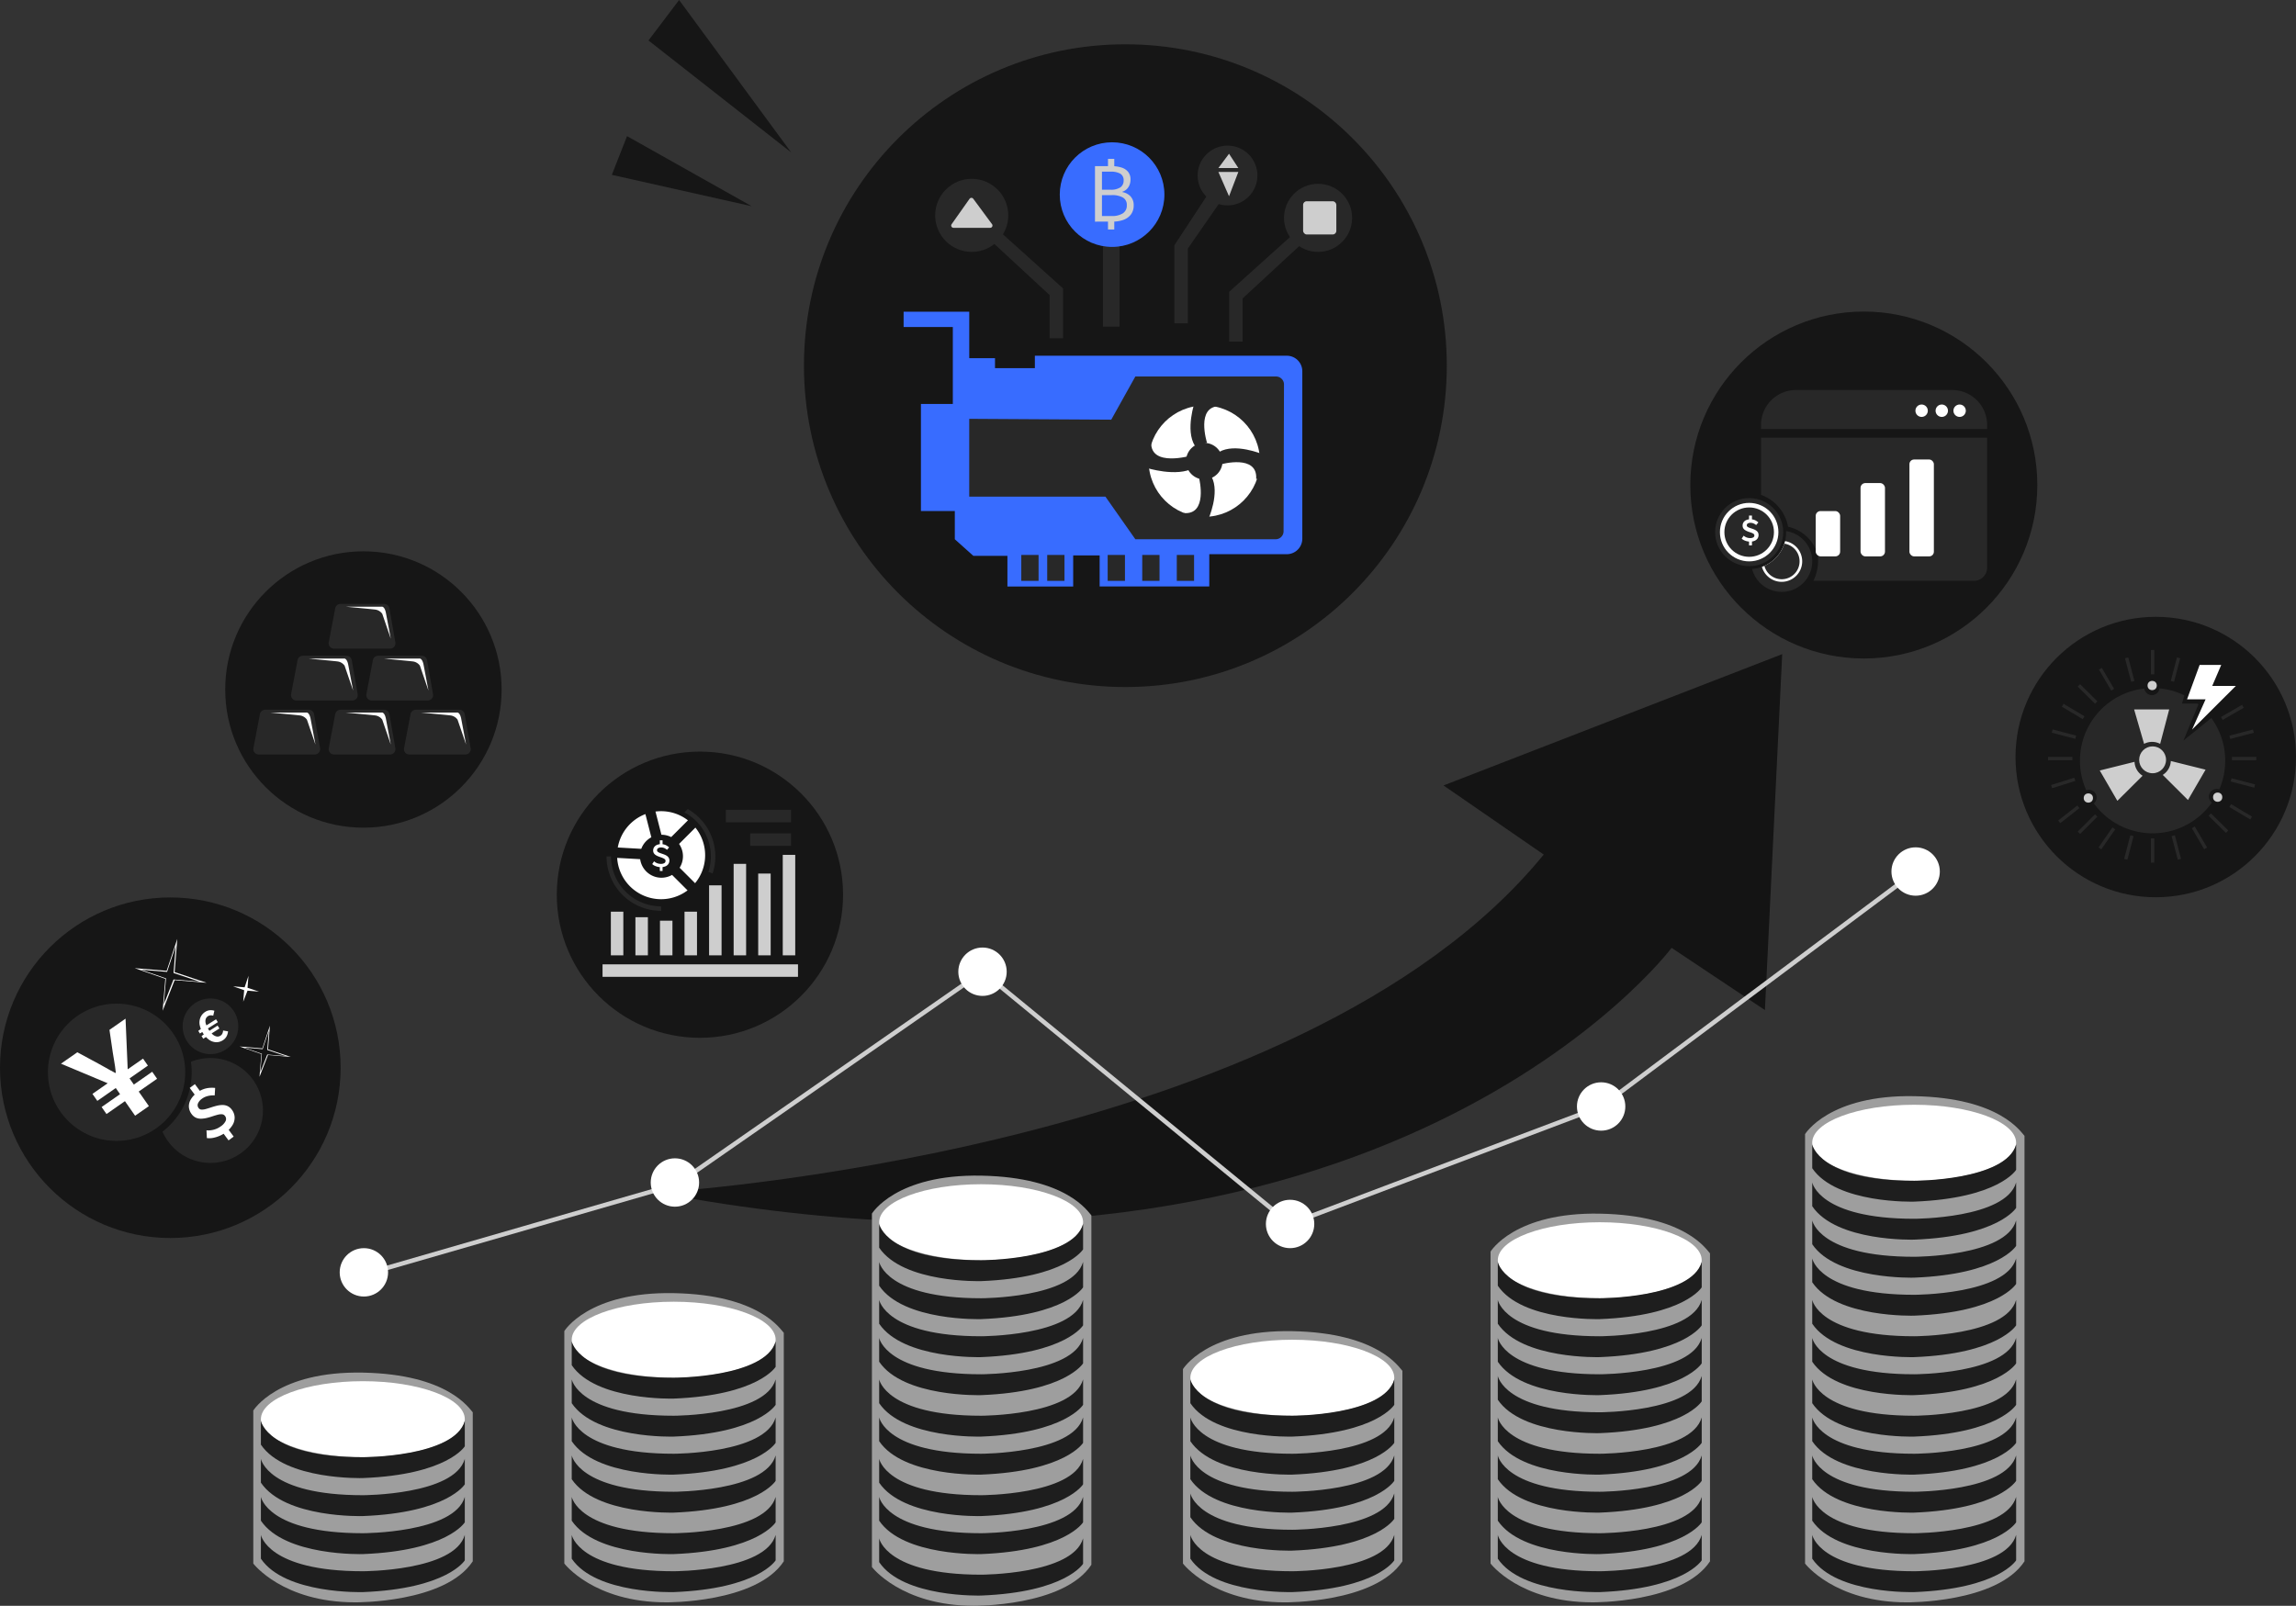 <svg xmlns="http://www.w3.org/2000/svg" width="512.066" height="358.195" viewBox="0 0 512.066 358.195">
  <rect x="0" y="0" width="512.066" height="358.195" fill="#333333" stroke="none"/>
  <g id="图层_9" data-name="图层 9" transform="translate(-1544.327 -159.813)">
    <path id="路径_83" data-name="路径 83" d="M1888.62,350.434l-22.353-15.416,75.536-29.289-3.854,79.39-20.811-13.874s-63.974,85.269-226.223,54.581C1690.915,425.826,1833.894,417.491,1888.62,350.434Z" fill="#141414"/>
    <circle id="椭圆_33" data-name="椭圆 33" cx="37.985" cy="37.985" r="37.985" transform="translate(1544.327 360)" fill="#161616"/>
    <circle id="椭圆_34" data-name="椭圆 34" cx="31.277" cy="31.277" r="31.277" transform="translate(1993.838 297.404)" fill="#161616"/>
    <circle id="椭圆_35" data-name="椭圆 35" cx="30.822" cy="30.822" r="30.822" transform="translate(1594.557 282.793)" fill="#161616"/>
    <circle id="椭圆_36" data-name="椭圆 36" cx="38.695" cy="38.695" r="38.695" transform="translate(1921.31 229.311)" fill="#161616"/>
    <circle id="椭圆_37" data-name="椭圆 37" cx="71.686" cy="71.686" r="71.686" transform="translate(1723.627 169.694)" fill="#161616"/>
    <circle id="椭圆_38" data-name="椭圆 38" cx="31.923" cy="31.923" r="31.923" transform="translate(1668.505 327.466)" fill="#161616"/>
    <g id="组_42" data-name="组 42">
      <path id="路径_84" data-name="路径 84" d="M1649.762,508.088V474.844c-.771-.771-5.4-8.479-24.511-8.85s-24.434,8.465-24.434,8.465v34.123s6.552,8.655,22.738,8.655C1623.555,517.237,1643.6,517.437,1649.762,508.088Z" fill="#9e9e9e"/>
      <path id="路径_85" data-name="路径 85" d="M1719.132,508.088V457.116c-.771-.771-5.4-8.479-24.511-8.85s-24.434,8.465-24.434,8.465v51.851s6.552,8.655,22.738,8.655C1692.925,517.237,1712.966,517.437,1719.132,508.088Z" fill="#9e9e9e"/>
      <path id="路径_86" data-name="路径 86" d="M1787.731,508.858V430.91c-.771-.771-5.4-8.479-24.511-8.851s-24.433,8.465-24.433,8.465v78.829s6.551,8.654,22.737,8.654C1761.524,518.007,1781.565,518.208,1787.731,508.858Z" fill="#9e9e9e"/>
      <path id="路径_87" data-name="路径 87" d="M1857.1,508.088V465.6c-.771-.771-5.4-8.479-24.511-8.851s-24.433,8.465-24.433,8.465v43.373s6.551,8.655,22.737,8.655C1830.894,517.237,1850.935,517.437,1857.1,508.088Z" fill="#9e9e9e"/>
      <path id="路径_88" data-name="路径 88" d="M1925.7,508.088v-68.7c-.771-.771-5.395-8.478-24.511-8.85S1876.756,439,1876.756,439v69.579s6.551,8.655,22.738,8.655C1899.494,517.237,1919.534,517.437,1925.7,508.088Z" fill="#9e9e9e"/>
      <path id="路径_89" data-name="路径 89" d="M1995.841,508.088V413.182c-.771-.771-5.4-8.479-24.511-8.851S1946.9,412.8,1946.9,412.8v95.786s6.552,8.655,22.738,8.655C1969.634,517.237,1989.675,517.437,1995.841,508.088Z" fill="#9e9e9e"/>
    </g>
    <ellipse id="椭圆_39" data-name="椭圆 39" cx="22.738" cy="8.479" rx="22.738" ry="8.479" transform="translate(1602.513 467.907)" fill="#fff"/>
    <g id="组_43" data-name="组 43">
      <path id="路径_90" data-name="路径 90" d="M1602.513,482.061v-5.3s1.542,8.1,22.738,8.1c0,0,20.426-.011,22.738-8.1v5.669s-3.854,6.347-22.738,7.086C1625.251,489.52,1607.909,490.049,1602.513,482.061Z" fill="#1e1e1e"/>
      <path id="路径_91" data-name="路径 91" d="M1602.513,490.54v-5.3s1.542,8.1,22.738,8.1c0,0,20.426-.012,22.738-8.1v5.669s-3.854,6.347-22.738,7.086C1625.251,498,1607.909,498.528,1602.513,490.54Z" fill="#1e1e1e"/>
      <path id="路径_92" data-name="路径 92" d="M1602.513,499.018v-5.3s1.542,8.1,22.738,8.1c0,0,20.426-.011,22.738-8.1v5.669s-3.854,6.347-22.738,7.087C1625.251,506.478,1607.909,507.007,1602.513,499.018Z" fill="#1e1e1e"/>
      <path id="路径_93" data-name="路径 93" d="M1602.513,507.5v-5.3s1.542,8.1,22.738,8.1c0,0,20.426-.011,22.738-8.1v5.669s-3.854,6.347-22.738,7.086C1625.251,514.956,1607.909,515.485,1602.513,507.5Z" fill="#1e1e1e"/>
    </g>
    <ellipse id="椭圆_40" data-name="椭圆 40" cx="22.738" cy="8.479" rx="22.738" ry="8.479" transform="translate(1671.839 450.179)" fill="#fff"/>
    <g id="组_44" data-name="组 44">
      <path id="路径_94" data-name="路径 94" d="M1671.839,464.333v-5.3s1.542,8.1,22.738,8.1c0,0,20.426-.011,22.738-8.1v5.669s-3.854,6.347-22.738,7.087C1694.577,471.793,1677.234,472.322,1671.839,464.333Z" fill="#1e1e1e"/>
      <path id="路径_95" data-name="路径 95" d="M1671.839,472.812v-5.3s1.542,8.1,22.738,8.1c0,0,20.426-.011,22.738-8.1v5.669s-3.854,6.347-22.738,7.086C1694.577,480.271,1677.234,480.8,1671.839,472.812Z" fill="#1e1e1e"/>
      <path id="路径_96" data-name="路径 96" d="M1671.839,481.291v-5.3s1.542,8.1,22.738,8.1c0,0,20.426-.011,22.738-8.1v5.668s-3.854,6.348-22.738,7.087C1694.577,488.75,1677.234,489.279,1671.839,481.291Z" fill="#1e1e1e"/>
      <path id="路径_97" data-name="路径 97" d="M1671.839,489.769v-5.3s1.542,8.1,22.738,8.1c0,0,20.426-.011,22.738-8.1v5.669s-3.854,6.347-22.738,7.086C1694.577,497.228,1677.234,497.757,1671.839,489.769Z" fill="#1e1e1e"/>
      <path id="路径_98" data-name="路径 98" d="M1671.839,499.018v-5.3s1.542,8.1,22.738,8.1c0,0,20.426-.011,22.738-8.1v5.669s-3.854,6.347-22.738,7.087C1694.577,506.478,1677.234,507.007,1671.839,499.018Z" fill="#1e1e1e"/>
      <path id="路径_99" data-name="路径 99" d="M1671.839,507.5v-5.3s1.542,8.1,22.738,8.1c0,0,20.426-.011,22.738-8.1v5.669s-3.854,6.347-22.738,7.086C1694.577,514.956,1677.234,515.485,1671.839,507.5Z" fill="#1e1e1e"/>
    </g>
    <ellipse id="椭圆_41" data-name="椭圆 41" cx="22.738" cy="8.479" rx="22.738" ry="8.479" transform="translate(1809.808 458.658)" fill="#fff"/>
    <g id="组_45" data-name="组 45">
      <path id="路径_100" data-name="路径 100" d="M1809.808,472.812v-5.3s1.542,8.1,22.738,8.1c0,0,20.426-.011,22.738-8.1v5.669s-3.854,6.347-22.738,7.086C1832.546,480.271,1815.2,480.8,1809.808,472.812Z" fill="#1e1e1e"/>
      <path id="路径_101" data-name="路径 101" d="M1809.808,481.291v-5.3s1.542,8.1,22.738,8.1c0,0,20.426-.011,22.738-8.1v5.668s-3.854,6.348-22.738,7.087C1832.546,488.75,1815.2,489.279,1809.808,481.291Z" fill="#1e1e1e"/>
      <path id="路径_102" data-name="路径 102" d="M1809.808,489.769v-5.3s1.542,8.1,22.738,8.1c0,0,20.426-.011,22.738-8.1v5.669s-3.854,6.347-22.738,7.086C1832.546,497.228,1815.2,497.757,1809.808,489.769Z" fill="#1e1e1e"/>
      <path id="路径_103" data-name="路径 103" d="M1809.808,498.248v-5.3s1.542,8.1,22.738,8.1c0,0,20.426-.011,22.738-8.1v5.669s-3.854,6.347-22.738,7.086C1832.546,505.707,1815.2,506.236,1809.808,498.248Z" fill="#1e1e1e"/>
      <path id="路径_104" data-name="路径 104" d="M1809.808,507.5v-5.3s1.542,8.1,22.738,8.1c0,0,20.426-.011,22.738-8.1v5.669s-3.854,6.347-22.738,7.086C1832.546,514.956,1815.2,515.485,1809.808,507.5Z" fill="#1e1e1e"/>
    </g>
    <ellipse id="椭圆_42" data-name="椭圆 42" cx="22.738" cy="8.479" rx="22.738" ry="8.479" transform="translate(1740.405 423.973)" fill="#fff"/>
    <g id="组_46" data-name="组 46">
      <path id="路径_105" data-name="路径 105" d="M1740.405,438.127v-5.3s1.542,8.1,22.738,8.1c0,0,20.426-.011,22.738-8.1V438.5s-3.854,6.347-22.738,7.086C1763.143,445.586,1745.8,446.115,1740.405,438.127Z" fill="#1e1e1e"/>
      <path id="路径_106" data-name="路径 106" d="M1740.405,446.606v-5.3s1.542,8.1,22.738,8.1c0,0,20.426-.011,22.738-8.1v5.668s-3.854,6.348-22.738,7.087C1763.143,454.065,1745.8,454.594,1740.405,446.606Z" fill="#1e1e1e"/>
      <path id="路径_107" data-name="路径 107" d="M1740.405,455.084v-5.3s1.542,8.1,22.738,8.1c0,0,20.426-.011,22.738-8.1v5.669s-3.854,6.347-22.738,7.086C1763.143,462.543,1745.8,463.072,1740.405,455.084Z" fill="#1e1e1e"/>
      <path id="路径_108" data-name="路径 108" d="M1740.405,463.563v-5.3s1.542,8.1,22.738,8.1c0,0,20.426-.011,22.738-8.1v5.669s-3.854,6.347-22.738,7.086C1763.143,471.022,1745.8,471.551,1740.405,463.563Z" fill="#1e1e1e"/>
      <path id="路径_109" data-name="路径 109" d="M1740.405,472.812v-5.3s1.542,8.1,22.738,8.1c0,0,20.426-.011,22.738-8.1v5.669s-3.854,6.347-22.738,7.086C1763.143,480.271,1745.8,480.8,1740.405,472.812Z" fill="#1e1e1e"/>
      <path id="路径_110" data-name="路径 110" d="M1740.405,481.291v-5.3s1.542,8.1,22.738,8.1c0,0,20.426-.011,22.738-8.1v5.668s-3.854,6.348-22.738,7.087C1763.143,488.75,1745.8,489.279,1740.405,481.291Z" fill="#1e1e1e"/>
      <path id="路径_111" data-name="路径 111" d="M1740.405,490.54v-5.3s1.542,8.1,22.738,8.1c0,0,20.426-.012,22.738-8.1v5.669s-3.854,6.347-22.738,7.086C1763.143,498,1745.8,498.528,1740.405,490.54Z" fill="#1e1e1e"/>
      <path id="路径_112" data-name="路径 112" d="M1740.405,499.018v-5.3s1.542,8.1,22.738,8.1c0,0,20.426-.011,22.738-8.1v5.669s-3.854,6.347-22.738,7.087C1763.143,506.478,1745.8,507.007,1740.405,499.018Z" fill="#1e1e1e"/>
      <path id="路径_113" data-name="路径 113" d="M1740.405,508.268v-5.3s1.542,8.1,22.738,8.1c0,0,20.426-.011,22.738-8.1v5.669s-3.854,6.347-22.738,7.086C1763.143,515.727,1745.8,516.256,1740.405,508.268Z" fill="#1e1e1e"/>
    </g>
    <ellipse id="椭圆_43" data-name="椭圆 43" cx="22.738" cy="8.479" rx="22.738" ry="8.479" transform="translate(1878.374 432.451)" fill="#fff"/>
    <g id="组_47" data-name="组 47">
      <path id="路径_114" data-name="路径 114" d="M1878.374,446.606v-5.3s1.542,8.1,22.738,8.1c0,0,20.426-.011,22.738-8.1v5.668s-3.854,6.348-22.738,7.087C1901.112,454.065,1883.77,454.594,1878.374,446.606Z" fill="#1e1e1e"/>
      <path id="路径_115" data-name="路径 115" d="M1878.374,455.084v-5.3s1.542,8.1,22.738,8.1c0,0,20.426-.011,22.738-8.1v5.669s-3.854,6.347-22.738,7.086C1901.112,462.543,1883.77,463.072,1878.374,455.084Z" fill="#1e1e1e"/>
      <path id="路径_116" data-name="路径 116" d="M1878.374,463.563v-5.3s1.542,8.1,22.738,8.1c0,0,20.426-.011,22.738-8.1v5.669s-3.854,6.347-22.738,7.086C1901.112,471.022,1883.77,471.551,1878.374,463.563Z" fill="#1e1e1e"/>
      <path id="路径_117" data-name="路径 117" d="M1878.374,472.041v-5.3s1.542,8.1,22.738,8.1c0,0,20.426-.011,22.738-8.1v5.669s-3.854,6.347-22.738,7.086C1901.112,479.5,1883.77,480.029,1878.374,472.041Z" fill="#1e1e1e"/>
      <path id="路径_118" data-name="路径 118" d="M1878.374,481.291v-5.3s1.542,8.1,22.738,8.1c0,0,20.426-.011,22.738-8.1v5.668s-3.854,6.348-22.738,7.087C1901.112,488.75,1883.77,489.279,1878.374,481.291Z" fill="#1e1e1e"/>
      <path id="路径_119" data-name="路径 119" d="M1878.374,489.769v-5.3s1.542,8.1,22.738,8.1c0,0,20.426-.011,22.738-8.1v5.669s-3.854,6.347-22.738,7.086C1901.112,497.228,1883.77,497.757,1878.374,489.769Z" fill="#1e1e1e"/>
      <path id="路径_120" data-name="路径 120" d="M1878.374,499.018v-5.3s1.542,8.1,22.738,8.1c0,0,20.426-.011,22.738-8.1v5.669s-3.854,6.347-22.738,7.087C1901.112,506.478,1883.77,507.007,1878.374,499.018Z" fill="#1e1e1e"/>
      <path id="路径_121" data-name="路径 121" d="M1878.374,507.5v-5.3s1.542,8.1,22.738,8.1c0,0,20.426-.011,22.738-8.1v5.669s-3.854,6.347-22.738,7.086C1901.112,514.956,1883.77,515.485,1878.374,507.5Z" fill="#1e1e1e"/>
    </g>
    <ellipse id="椭圆_44" data-name="椭圆 44" cx="22.738" cy="8.479" rx="22.738" ry="8.479" transform="translate(1948.496 406.245)" fill="#fff"/>
    <g id="组_48" data-name="组 48">
      <path id="路径_122" data-name="路径 122" d="M1948.5,420.4v-5.3s1.541,8.1,22.738,8.1c0,0,20.425-.011,22.738-8.1v5.669s-3.854,6.347-22.738,7.086C1971.234,427.858,1953.891,428.387,1948.5,420.4Z" fill="#1e1e1e"/>
      <path id="路径_123" data-name="路径 123" d="M1948.5,428.878v-5.3s1.541,8.1,22.738,8.1c0,0,20.425-.011,22.738-8.1v5.669s-3.854,6.347-22.738,7.086C1971.234,436.337,1953.891,436.866,1948.5,428.878Z" fill="#1e1e1e"/>
      <path id="路径_124" data-name="路径 124" d="M1948.5,437.356v-5.3s1.541,8.1,22.738,8.1c0,0,20.425-.011,22.738-8.1v5.669s-3.854,6.347-22.738,7.086C1971.234,444.815,1953.891,445.344,1948.5,437.356Z" fill="#1e1e1e"/>
      <path id="路径_125" data-name="路径 125" d="M1948.5,445.835v-5.3s1.541,8.1,22.738,8.1c0,0,20.425-.011,22.738-8.1v5.669s-3.854,6.347-22.738,7.086C1971.234,453.294,1953.891,453.823,1948.5,445.835Z" fill="#1e1e1e"/>
      <path id="路径_126" data-name="路径 126" d="M1948.5,455.084v-5.3s1.541,8.1,22.738,8.1c0,0,20.425-.011,22.738-8.1v5.669s-3.854,6.347-22.738,7.086C1971.234,462.543,1953.891,463.072,1948.5,455.084Z" fill="#1e1e1e"/>
      <path id="路径_127" data-name="路径 127" d="M1948.5,463.563v-5.3s1.541,8.1,22.738,8.1c0,0,20.425-.011,22.738-8.1v5.669s-3.854,6.347-22.738,7.086C1971.234,471.022,1953.891,471.551,1948.5,463.563Z" fill="#1e1e1e"/>
      <path id="路径_128" data-name="路径 128" d="M1948.5,472.812v-5.3s1.541,8.1,22.738,8.1c0,0,20.425-.011,22.738-8.1v5.669s-3.854,6.347-22.738,7.086C1971.234,480.271,1953.891,480.8,1948.5,472.812Z" fill="#1e1e1e"/>
      <path id="路径_129" data-name="路径 129" d="M1948.5,481.291v-5.3s1.541,8.1,22.738,8.1c0,0,20.425-.011,22.738-8.1v5.668s-3.854,6.348-22.738,7.087C1971.234,488.75,1953.891,489.279,1948.5,481.291Z" fill="#1e1e1e"/>
      <path id="路径_130" data-name="路径 130" d="M1948.5,489.769v-5.3s1.541,8.1,22.738,8.1c0,0,20.425-.011,22.738-8.1v5.669s-3.854,6.347-22.738,7.086C1971.234,497.228,1953.891,497.757,1948.5,489.769Z" fill="#1e1e1e"/>
      <path id="路径_131" data-name="路径 131" d="M1948.5,499.018v-5.3s1.541,8.1,22.738,8.1c0,0,20.425-.011,22.738-8.1v5.669s-3.854,6.347-22.738,7.087C1971.234,506.478,1953.891,507.007,1948.5,499.018Z" fill="#1e1e1e"/>
      <path id="路径_132" data-name="路径 132" d="M1948.5,507.5v-5.3s1.541,8.1,22.738,8.1c0,0,20.425-.011,22.738-8.1v5.669s-3.854,6.347-22.738,7.086C1971.234,514.956,1953.891,515.485,1948.5,507.5Z" fill="#1e1e1e"/>
    </g>
    <path id="路径_133" data-name="路径 133" d="M1625.868,444.013l69.37-20.04,68.214-47.4,68.6,56.267,69.37-26.206,70.141-52.413" fill="none" stroke="#cecece" strokeMiterlimit="10" strokeWidth="0.5"/>
    <g id="组_49" data-name="组 49">
      <circle id="椭圆_45" data-name="椭圆 45" cx="5.395" cy="5.395" r="5.395" transform="translate(1620.087 438.232)" fill="#fff"/>
      <circle id="椭圆_46" data-name="椭圆 46" cx="5.395" cy="5.395" r="5.395" transform="translate(1689.457 418.192)" fill="#fff"/>
      <circle id="椭圆_47" data-name="椭圆 47" cx="5.395" cy="5.395" r="5.395" transform="translate(1758.056 371.174)" fill="#fff"/>
      <circle id="椭圆_48" data-name="椭圆 48" cx="5.395" cy="5.395" r="5.395" transform="translate(1826.655 427.441)" fill="#fff"/>
      <circle id="椭圆_49" data-name="椭圆 49" cx="5.395" cy="5.395" r="5.395" transform="translate(1896.025 401.235)" fill="#fff"/>
      <circle id="椭圆_50" data-name="椭圆 50" cx="5.395" cy="5.395" r="5.395" transform="translate(1966.166 348.822)" fill="#fff"/>
    </g>
    <path id="路径_134" data-name="路径 134" d="M1583.869,369.244l-2.375,7.125-7.125-.594,6.828,2.375-.594,7.125,2.672-6.828,7.125.594-7.125-2.375Z" fill="#fff"/>
    <path id="路径_135" data-name="路径 135" d="M1583.515,370.832l-1.926,5.777-5.777-.481,5.536,1.926-.481,5.777,2.166-5.536,5.777.481-5.777-1.926Z" fill="#141414"/>
    <path id="路径_136" data-name="路径 136" d="M1604.527,388.6l-1.69,5.071-5.071-.423,4.86,1.69-.423,5.071,1.9-4.86,5.071.423-5.071-1.69Z" fill="#fff"/>
    <path id="路径_137" data-name="路径 137" d="M1604.276,389.728l-1.371,4.112-4.112-.343,3.94,1.371-.343,4.112,1.542-3.94,4.112.343-4.112-1.371Z" fill="#141414"/>
    <path id="路径_138" data-name="路径 138" d="M1599.745,377.476l-.856,2.568-2.568-.214,2.461.856-.214,2.568.963-2.461,2.568.214-2.568-.856Z" fill="#fff"/>
    <path id="路径_139" data-name="路径 139" d="M1591.267,395.819a11.673,11.673,0,0,0-4.355.84,16.718,16.718,0,0,1-6.344,15.59,11.7,11.7,0,1,0,10.7-16.43Z" fill="#282828"/>
    <circle id="椭圆_51" data-name="椭圆 51" cx="6.211" cy="6.211" r="6.211" transform="translate(1585.056 382.531)" fill="#282828"/>
    <circle id="椭圆_52" data-name="椭圆 52" cx="15.31" cy="15.31" r="15.31" transform="translate(1555.015 383.687)" fill="#282828"/>
    <g id="组_50" data-name="组 50">
      <path id="路径_140" data-name="路径 140" d="M1574.458,408.693l-2.267-3.249-4.113,2.87-1.09-1.561,4.114-2.87-.956-1.371-4.114,2.87-1.089-1.561,3.4-2.37-10.417-4.367,3.65-2.546L1566.14,397q.945.5,1.556.859t1.141.646q.531.288,1.224.652l.1-.073q-.081-.79-.176-1.4t-.21-1.311q-.114-.705-.286-1.714l-.75-5.122,3.586-2.5.481,11.3,3.418-2.384,1.089,1.561-4.093,2.855.957,1.372,4.092-2.856,1.09,1.562-4.093,2.855,2.266,3.248Z" fill="#fff"/>
    </g>
    <path id="路径_141" data-name="路径 141" d="M1594.59,412.454a6.636,6.636,0,0,1-1.2.688,6.865,6.865,0,0,1-1.46.473,4.321,4.321,0,0,1-1.466.061l-.084-1.729a4.7,4.7,0,0,0,3.181-.886,3.054,3.054,0,0,0,1.106-1.233,1.09,1.09,0,0,0-.164-1.091.886.886,0,0,0-.652-.369,2.807,2.807,0,0,0-.951.1c-.361.092-.743.206-1.149.343s-.822.258-1.251.363a6.071,6.071,0,0,1-1.27.179,2.784,2.784,0,0,1-1.176-.207,2.392,2.392,0,0,1-.99-.825,2.924,2.924,0,0,1-.611-1.611,2.991,2.991,0,0,1,.431-1.657,4.964,4.964,0,0,1,1.384-1.494,5.691,5.691,0,0,1,1.368-.767,5.164,5.164,0,0,1,1.337-.309,6.851,6.851,0,0,1,1.336.008l-.1,1.669a5.442,5.442,0,0,0-1.046.041,4.428,4.428,0,0,0-.946.238,3.479,3.479,0,0,0-.856.47,2.508,2.508,0,0,0-.872,1.024,1.012,1.012,0,0,0,.144,1.051.8.8,0,0,0,.631.339,2.971,2.971,0,0,0,.933-.12q.537-.143,1.145-.348t1.247-.37a5.812,5.812,0,0,1,1.265-.184,2.728,2.728,0,0,1,1.185.219,2.513,2.513,0,0,1,1.007.848,2.965,2.965,0,0,1,.611,1.647,3.188,3.188,0,0,1-.467,1.756A5.692,5.692,0,0,1,1594.59,412.454Zm-6.446-7.938-1.5-2.024,1.146-.848,1.5,2.025Zm7.152,9.677-1.591-2.153,1.146-.847,1.592,2.153Z" fill="#fff"/>
    <g id="组_51" data-name="组 51">
      <path id="路径_142" data-name="路径 142" d="M1588.916,390.351l-.368-.58.661-.5,3.3-2.09.405.639Zm.741,1.169-.378-.6.662-.479,2.918-1.851.406.639Zm4.376.337a2.651,2.651,0,0,1-1.486.436,2.893,2.893,0,0,1-1.543-.507,5.548,5.548,0,0,1-2.157-3.413,2.945,2.945,0,0,1,.213-1.662,2.812,2.812,0,0,1,1.089-1.221,2.2,2.2,0,0,1,.953-.328,2.421,2.421,0,0,1,1.035.117l-.255,1.1a1.86,1.86,0,0,0-.61-.079,1.129,1.129,0,0,0-.552.18,1.179,1.179,0,0,0-.527.693,1.85,1.85,0,0,0,.043,1.016,5.695,5.695,0,0,0,1.492,2.344,1.925,1.925,0,0,0,.913.482,1.166,1.166,0,0,0,.854-.177,1.109,1.109,0,0,0,.423-.467,1.93,1.93,0,0,0,.167-.685l1.1.189a2.926,2.926,0,0,1-.348,1.152A2.335,2.335,0,0,1,1594.033,391.857Z" fill="#fff"/>
    </g>
    <path id="路径_143" data-name="路径 143" d="M2031.286,325.015l3.351-8.086-.222-.177h-3.451l.545-1.824a16.1,16.1,0,0,0-5.552-1.565,1.764,1.764,0,0,1-.046.245,1.712,1.712,0,0,1-3.349-.212,16.2,16.2,0,0,0-12.946,22.7,1.711,1.711,0,0,1,1.69,2.92,16.194,16.194,0,0,0,26.317-.155,1.713,1.713,0,0,1,1.5-3,1.629,1.629,0,0,1,.159.052,16.2,16.2,0,0,0-1.772-15.938Z" fill="#282828"/>
    <circle id="椭圆_53" data-name="椭圆 53" cx="2.997" cy="2.997" r="2.997" transform="translate(2021.413 326.304)" fill="#cecece"/>
    <path id="路径_144" data-name="路径 144" d="M2020.289,318.063h7.824l-2.018,7.679a3.846,3.846,0,0,0-3.582,0Z" fill="#cecece"/>
    <path id="路径_145" data-name="路径 145" d="M2036.227,331.5l-3.927,6.767-5.628-5.6a3.844,3.844,0,0,0,1.8-3.1Z" fill="#cecece"/>
    <path id="路径_146" data-name="路径 146" d="M2012.625,331.684l3.927,6.767,5.629-5.6a3.844,3.844,0,0,1-1.8-3.1Z" fill="#cecece"/>
    <path id="路径_147" data-name="路径 147" d="M2034.9,308.137h4.816l-2.006,4.682h5.264l-9.759,9.739,3.016-6.755-4.139.012Z" fill="#fff"/>
    <circle id="椭圆_54" data-name="椭圆 54" cx="1.03" cy="1.03" r="1.03" transform="translate(2023.286 311.696)" fill="#cecece"/>
    <circle id="椭圆_55" data-name="椭圆 55" cx="1.03" cy="1.03" r="1.03" transform="translate(2009.052 336.792)" fill="#cecece"/>
    <circle id="椭圆_56" data-name="椭圆 56" cx="1.03" cy="1.03" r="1.03" transform="translate(2037.894 336.605)" fill="#cecece"/>
    <g id="组_55" data-name="组 55">
      <rect id="矩形_112" data-name="矩形 112" width="0.749" height="5.431" transform="translate(2024.035 304.796)" fill="#282828"/>
      <rect id="矩形_113" data-name="矩形 113" width="0.749" height="5.431" transform="translate(2024.035 346.812)" fill="#282828"/>
      <rect id="矩形_114" data-name="矩形 114" width="0.749" height="5.431" transform="matrix(0.967, 0.253, -0.253, 0.967, 2029.841, 306.46)" fill="#282828"/>
      <rect id="矩形_115" data-name="矩形 115" width="0.749" height="5.431" transform="matrix(0.967, 0.253, -0.253, 0.967, 2019.443, 346.136)" fill="#282828"/>
      <g id="组_52" data-name="组 52">
        <rect id="矩形_116" data-name="矩形 116" width="0.749" height="5.431" transform="matrix(-0.967, 0.253, -0.253, -0.967, 2020.355, 311.714)" fill="#282828"/>
        <rect id="矩形_117" data-name="矩形 117" width="0.749" height="5.431" transform="matrix(-0.967, 0.253, -0.253, -0.967, 2030.753, 351.39)" fill="#282828"/>
      </g>
      <g id="组_53" data-name="组 53">
        <rect id="矩形_118" data-name="矩形 118" width="0.749" height="5.431" transform="translate(2015.833 313.478) rotate(149.638)" fill="#282828"/>
        <rect id="矩形_119" data-name="矩形 119" width="0.749" height="5.431" transform="translate(2036.565 348.869) rotate(149.638)" fill="#282828"/>
      </g>
      <g id="组_54" data-name="组 54">
        <rect id="矩形_120" data-name="矩形 120" width="0.749" height="5.431" transform="matrix(-0.702, 0.712, -0.712, -0.702, 2012.103, 316.254)" fill="#282828"/>
        <rect id="矩形_121" data-name="矩形 121" width="0.749" height="5.431" transform="matrix(-0.702, 0.712, -0.712, -0.702, 2041.295, 345.068)" fill="#282828"/>
      </g>
      <rect id="矩形_122" data-name="矩形 122" width="0.749" height="5.431" transform="matrix(-0.512, 0.859, -0.859, -0.512, 2009.224, 319.588)" fill="#282828"/>
      <rect id="矩形_123" data-name="矩形 123" width="0.749" height="5.431" transform="matrix(-0.253, 0.967, -0.967, -0.253, 2007.362, 323.902)" fill="#282828"/>
      <rect id="矩形_124" data-name="矩形 124" width="0.749" height="5.431" transform="matrix(-0.512, 0.859, -0.859, -0.512, 2046.579, 341.965)" fill="#282828"/>
      <rect id="矩形_125" data-name="矩形 125" width="0.749" height="5.431" transform="matrix(-0.253, 0.967, -0.967, -0.253, 2047.275, 334.79)" fill="#282828"/>
      <rect id="矩形_126" data-name="矩形 126" width="0.749" height="5.431" transform="translate(2003.817 343.43) rotate(-128.172)" fill="#282828"/>
      <rect id="矩形_127" data-name="矩形 127" width="0.749" height="5.431" transform="translate(2008.249 345.827) rotate(-135)" fill="#282828"/>
      <rect id="矩形_128" data-name="矩形 128" width="0.749" height="5.431" transform="translate(2012.97 349.269) rotate(-145.206)" fill="#282828"/>
      <rect id="矩形_129" data-name="矩形 129" width="0.749" height="5.431" transform="translate(2001.995 335.637) rotate(-107.475)" fill="#282828"/>
      <rect id="矩形_130" data-name="矩形 130" width="0.749" height="5.431" transform="translate(2001.092 329.395) rotate(-90)" fill="#282828"/>
      <rect id="矩形_131" data-name="矩形 131" width="0.749" height="5.431" transform="translate(2042.108 329.394) rotate(-90)" fill="#282828"/>
      <rect id="矩形_132" data-name="矩形 132" width="0.749" height="5.431" transform="matrix(-0.253, -0.967, 0.967, -0.253, 2041.73, 324.639)" fill="#282828"/>
      <rect id="矩形_133" data-name="矩形 133" width="0.749" height="5.431" transform="translate(2040.037 320.401) rotate(-120)" fill="#282828"/>
    </g>
    <g id="组_56" data-name="组 56">
      <path id="路径_148" data-name="路径 148" d="M1631.315,304.5h-12.484a1.2,1.2,0,0,1-1.183-1.429l1.443-7.576a1.205,1.205,0,0,1,1.183-.978h9.718a1.2,1.2,0,0,1,1.186,1l1.323,7.575A1.2,1.2,0,0,1,1631.315,304.5Z" fill="#282828"/>
      <path id="路径_149" data-name="路径 149" d="M1622.917,316.071h-12.485a1.2,1.2,0,0,1-1.182-1.429l1.443-7.575a1.2,1.2,0,0,1,1.182-.979h9.719a1.2,1.2,0,0,1,1.186,1l1.322,7.575A1.2,1.2,0,0,1,1622.917,316.071Z" fill="#282828"/>
      <path id="路径_150" data-name="路径 150" d="M1639.714,316.071H1627.23a1.2,1.2,0,0,1-1.183-1.429l1.443-7.575a1.2,1.2,0,0,1,1.183-.979h9.718a1.2,1.2,0,0,1,1.186,1l1.323,7.575A1.2,1.2,0,0,1,1639.714,316.071Z" fill="#282828"/>
      <path id="路径_151" data-name="路径 151" d="M1614.518,328.115h-12.484a1.2,1.2,0,0,1-1.183-1.429l1.443-7.576a1.2,1.2,0,0,1,1.183-.979h9.718a1.2,1.2,0,0,1,1.186,1l1.323,7.576A1.2,1.2,0,0,1,1614.518,328.115Z" fill="#282828"/>
      <path id="路径_152" data-name="路径 152" d="M1631.315,328.115h-12.484a1.2,1.2,0,0,1-1.183-1.429l1.443-7.576a1.205,1.205,0,0,1,1.183-.979h9.718a1.2,1.2,0,0,1,1.186,1l1.323,7.576A1.2,1.2,0,0,1,1631.315,328.115Z" fill="#282828"/>
      <path id="路径_153" data-name="路径 153" d="M1648.113,328.115h-12.485a1.2,1.2,0,0,1-1.182-1.429l1.443-7.576a1.2,1.2,0,0,1,1.182-.979h9.719a1.2,1.2,0,0,1,1.186,1l1.322,7.576A1.2,1.2,0,0,1,1648.113,328.115Z" fill="#282828"/>
    </g>
    <g id="组_57" data-name="组 57">
      <path id="路径_154" data-name="路径 154" d="M1621.5,295.154l7.958-.01s.6-.149.916,1.278l1.11,5.863-1.9-5.547a2.271,2.271,0,0,0-1.585-.95C1627.523,295.72,1621.5,295.154,1621.5,295.154Z" fill="#fff"/>
      <path id="路径_155" data-name="路径 155" d="M1613.1,306.722l7.957-.01s.6-.149.917,1.278l1.109,5.863-1.9-5.547a2.27,2.27,0,0,0-1.584-.95C1619.124,307.288,1613.1,306.722,1613.1,306.722Z" fill="#fff"/>
      <path id="路径_156" data-name="路径 156" d="M1629.9,306.722l7.958-.01s.6-.149.916,1.278l1.109,5.863-1.9-5.547a2.274,2.274,0,0,0-1.585-.95C1635.922,307.288,1629.9,306.722,1629.9,306.722Z" fill="#fff"/>
      <path id="路径_157" data-name="路径 157" d="M1604.7,318.765l7.958-.01s.6-.148.916,1.278l1.109,5.863-1.9-5.546a2.277,2.277,0,0,0-1.585-.951C1610.725,319.332,1604.7,318.765,1604.7,318.765Z" fill="#fff"/>
      <path id="路径_158" data-name="路径 158" d="M1621.5,318.765l7.958-.01s.6-.148.916,1.278l1.11,5.863-1.9-5.546a2.274,2.274,0,0,0-1.585-.951C1627.523,319.332,1621.5,318.765,1621.5,318.765Z" fill="#fff"/>
      <path id="路径_159" data-name="路径 159" d="M1638.294,318.765l7.957-.01s.6-.148.917,1.278l1.109,5.863-1.9-5.546a2.273,2.273,0,0,0-1.584-.951C1644.32,319.332,1638.294,318.765,1638.294,318.765Z" fill="#fff"/>
    </g>
    <path id="路径_160" data-name="路径 160" d="M1948.762,289.373h35.8a2.944,2.944,0,0,0,2.944-2.943V257.444H1937.08V270.2a9.353,9.353,0,0,1,6.036,7.107,8.848,8.848,0,0,1,6.424,5.646l.031-7.4a1.037,1.037,0,0,1,1.036-1.032h2.665a1.036,1.036,0,0,1,1.036,1.024l.087,7.329a1.036,1.036,0,0,1-1.036,1.048h-3.594A10.241,10.241,0,0,1,1948.762,289.373Z" fill="#282828"/>
    <path id="矩形_134" data-name="矩形 134" d="M7.788,0h34.85a7.788,7.788,0,0,1,7.788,7.788v.9a0,0,0,0,1,0,0H0a0,0,0,0,1,0,0v-.9A7.788,7.788,0,0,1,7.788,0Z" transform="translate(1937.08 246.813)" fill="#282828"/>
    <circle id="椭圆_57" data-name="椭圆 57" cx="1.383" cy="1.383" r="1.383" transform="translate(1971.514 250.046)" fill="#fff"/>
    <circle id="椭圆_58" data-name="椭圆 58" cx="1.383" cy="1.383" r="1.383" transform="translate(1976.01 250.046)" fill="#fff"/>
    <circle id="椭圆_59" data-name="椭圆 59" cx="1.383" cy="1.383" r="1.383" transform="translate(1979.988 250.046)" fill="#fff"/>
    <rect id="矩形_135" data-name="矩形 135" width="5.451" height="21.611" rx="1.041" transform="translate(1970.178 262.311)" fill="#fff"/>
    <rect id="矩形_136" data-name="矩形 136" width="5.451" height="16.354" rx="1.069" transform="translate(1959.275 267.568)" fill="#fff"/>
    <rect id="矩形_137" data-name="矩形 137" width="5.451" height="10.109" rx="1.069" transform="translate(1949.275 273.813)" fill="#fff"/>
    <path id="路径_161" data-name="路径 161" d="M1745.856,229.34v3.423h10.975V249.92h-7.112V273.8h7.556v6.3l4.14,3.707h7.594v6.832h14.667V283.7h5.9v6.933h24.452v-7.2h17.289a3.457,3.457,0,0,0,3.457-3.457V242.62a3.457,3.457,0,0,0-3.457-3.456h-56.189v2.772h-8.891v-2.223h-5.743V229.34Z" fill="#386cff"/>
    <circle id="椭圆_60" data-name="椭圆 60" cx="7.593" cy="7.593" r="7.593" transform="translate(1926.843 270.92)" fill="#282828"/>
    <circle id="椭圆_61" data-name="椭圆 61" cx="6.522" cy="6.522" r="6.522" transform="translate(1927.914 271.991)" fill="#fff"/>
    <ellipse id="椭圆_62" data-name="椭圆 62" cx="5.527" cy="5.507" rx="5.527" ry="5.507" transform="translate(1928.909 273.006)" fill="#282828"/>
    <g id="组_58" data-name="组 58">
      <path id="路径_162" data-name="路径 162" d="M1934.618,280.631a3.089,3.089,0,0,1-.629-.073,3.134,3.134,0,0,1-.665-.223,1.987,1.987,0,0,1-.555-.376l.439-.658a2.149,2.149,0,0,0,1.41.538,1.4,1.4,0,0,0,.741-.152.5.5,0,0,0,.236-.446.4.4,0,0,0-.14-.312,1.238,1.238,0,0,0-.375-.223q-.235-.1-.516-.186t-.558-.207a2.77,2.77,0,0,1-.516-.279,1.27,1.27,0,0,1-.375-.395,1.1,1.1,0,0,1-.14-.572,1.333,1.333,0,0,1,.213-.758,1.364,1.364,0,0,1,.609-.492,2.248,2.248,0,0,1,.914-.173,2.608,2.608,0,0,1,.711.089,2.36,2.36,0,0,1,.575.25,3.114,3.114,0,0,1,.489.366l-.492.585a2.461,2.461,0,0,0-.4-.27,2.045,2.045,0,0,0-.412-.169,1.594,1.594,0,0,0-.442-.06,1.148,1.148,0,0,0-.6.14.461.461,0,0,0-.233.425.37.37,0,0,0,.139.3,1.383,1.383,0,0,0,.376.21q.235.093.515.182t.559.2a2.723,2.723,0,0,1,.515.276,1.263,1.263,0,0,1,.376.4,1.147,1.147,0,0,1,.14.586,1.358,1.358,0,0,1-.223.771,1.469,1.469,0,0,1-.648.519A2.607,2.607,0,0,1,1934.618,280.631Zm-.213-4.668v-1.15h.651v1.15Zm0,5.5v-1.223h.651v1.223Z" fill="#fff"/>
    </g>
    <g id="组_59" data-name="组 59">
      <path id="路径_163" data-name="路径 163" d="M1942.67,278.283c0,.1.007.189.007.285a8.175,8.175,0,0,1-7.59,8.154,6.815,6.815,0,1,0,7.583-8.439Z" fill="#282828"/>
    </g>
    <g id="组_60" data-name="组 60">
      <path id="路径_164" data-name="路径 164" d="M1942.443,280.513a8.192,8.192,0,0,1-5.161,5.746,4.575,4.575,0,1,0,5.161-5.746Z" fill="#fff"/>
    </g>
    <path id="路径_165" data-name="路径 165" d="M1760.489,253.236V270.6h30.379l6.669,9.5h31.283a1.776,1.776,0,0,0,1.775-1.77l.094-32.754a1.775,1.775,0,0,0-1.775-1.78h-31.377l-5.372,9.632Z" fill="#282828"/>
    <g id="组_61" data-name="组 61">
      <path id="路径_166" data-name="路径 166" d="M1942.282,281.083a8.2,8.2,0,0,1-4.451,4.953,3.989,3.989,0,1,0,4.451-4.953Z" fill="#282828"/>
    </g>
    <circle id="椭圆_63" data-name="椭圆 63" cx="15.375" cy="15.375" r="15.375" transform="translate(1797.536 247.308)" fill="#282828"/>
    <circle id="椭圆_64" data-name="椭圆 64" cx="12.411" cy="12.411" r="12.411" transform="translate(1800.5 250.272)" fill="#fff"/>
    <circle id="椭圆_65" data-name="椭圆 65" cx="4.075" cy="4.075" r="4.075" transform="translate(1808.836 258.607)" fill="#282828"/>
    <path id="路径_167" data-name="路径 167" d="M1813.528,258.614s-2.633-8.287,2.888-8.193v-1.5l-5.593.442s-2.223,6.364,0,9.9Z" fill="#282828"/>
    <rect id="矩形_138" data-name="矩形 138" width="3.705" height="18.894" transform="translate(1790.312 213.78)" fill="#282828"/>
    <path id="路径_168" data-name="路径 168" d="M1816.733,263.364s8.107-2.249,7.753,3.262l1.445.069-.158-5.607s-6.024-2.513-9.541-.456Z" fill="#282828"/>
    <path id="路径_169" data-name="路径 169" d="M1811.777,266.555s2.007,8.215-3.491,7.7l-.112,1.452,5.61,0s2.691-5.982.739-9.577Z" fill="#282828"/>
    <path id="路径_170" data-name="路径 170" d="M1809.928,261.442s-8.962,2.634-8.86-2.888h-1.623l.478,5.593s6.883,2.223,10.712,0Z" fill="#282828"/>
    <circle id="椭圆_66" data-name="椭圆 66" cx="11.67" cy="11.67" r="11.67" transform="translate(1780.68 191.552)" fill="#386cff"/>
    <circle id="椭圆_67" data-name="椭圆 67" cx="6.668" cy="6.668" r="6.668" transform="translate(1811.429 192.293)" fill="#282828"/>
    <circle id="椭圆_68" data-name="椭圆 68" cx="7.595" cy="7.595" r="7.595" transform="translate(1830.694 200.814)" fill="#282828"/>
    <circle id="椭圆_69" data-name="椭圆 69" cx="8.15" cy="8.15" r="8.15" transform="translate(1752.895 199.702)" fill="#282828"/>
    <path id="路径_171" data-name="路径 171" d="M1806.243,214.521v17.412h3V215.262l7.192-10.373-2.4-2.223Z" fill="#282828"/>
    <path id="路径_172" data-name="路径 172" d="M1818.468,224.895v11.114h3v-9.632l14.416-13.337-2.593-1.482Z" fill="#282828"/>
    <path id="路径_173" data-name="路径 173" d="M1781.421,224.154v11.114h-3v-9.632L1764.009,212.3l2.593-1.482Z" fill="#282828"/>
    <g id="组_62" data-name="组 62">
      <path id="路径_174" data-name="路径 174" d="M1788.537,209.252V196.874h3.664a7.353,7.353,0,0,1,2.221.3,3.087,3.087,0,0,1,1.494.963,2.68,2.68,0,0,1,.541,1.756,3.192,3.192,0,0,1-.212,1.157,2.62,2.62,0,0,1-.616.946,2.468,2.468,0,0,1-.979.582v.084a3.246,3.246,0,0,1,1.807.946,2.8,2.8,0,0,1,.709,2.01,3.278,3.278,0,0,1-.6,2.018,3.631,3.631,0,0,1-1.654,1.207,6.788,6.788,0,0,1-2.441.4Zm1.554-7.126h1.84a3.788,3.788,0,0,0,2.3-.54,1.783,1.783,0,0,0,.692-1.486,1.661,1.661,0,0,0-.735-1.545,4.261,4.261,0,0,0-2.186-.448h-1.908Zm0,5.877h2.161a4.473,4.473,0,0,0,2.482-.591,2.049,2.049,0,0,0,.9-1.841,1.837,1.837,0,0,0-.878-1.7,4.852,4.852,0,0,0-2.5-.532h-2.161Z" fill="#cecece"/>
    </g>
    <rect id="矩形_139" data-name="矩形 139" width="1.4" height="2.1" transform="translate(1791.439 195.255)" fill="#cecece"/>
    <rect id="矩形_140" data-name="矩形 140" width="1.4" height="2.1" transform="translate(1791.439 208.902)" fill="#cecece"/>
    <path id="路径_175" data-name="路径 175" d="M1818.432,194.106l-2.372,3.188h4.446Z" fill="#cecece"/>
    <path id="路径_176" data-name="路径 176" d="M1818.432,203.592l-2.372-5.421h4.446Z" fill="#cecece"/>
    <rect id="矩形_141" data-name="矩形 141" width="7.409" height="7.409" rx="0.797" transform="translate(1834.954 204.704)" fill="#cecece"/>
    <path id="路径_177" data-name="路径 177" d="M1760.562,204.159l-4,5.665a.512.512,0,0,0,.418.807h8.182a.512.512,0,0,0,.412-.816l-4.183-5.665A.511.511,0,0,0,1760.562,204.159Z" fill="#cecece"/>
    <g id="组_63" data-name="组 63">
      <rect id="矩形_142" data-name="矩形 142" width="43.594" height="2.783" transform="translate(1678.708 374.925)" fill="#cecece"/>
      <rect id="矩形_143" data-name="矩形 143" width="9.121" height="2.783" transform="translate(1711.635 345.707)" fill="#282828"/>
      <rect id="矩形_144" data-name="矩形 144" width="14.531" height="2.783" transform="translate(1706.225 340.451)" fill="#282828"/>
      <rect id="矩形_145" data-name="矩形 145" width="9.739" height="2.783" transform="translate(1683.346 363.176) rotate(90)" fill="#cecece"/>
      <rect id="矩形_146" data-name="矩形 146" width="8.502" height="2.783" transform="translate(1688.823 364.412) rotate(90)" fill="#cecece"/>
      <rect id="矩形_147" data-name="矩形 147" width="7.729" height="2.783" transform="translate(1694.3 365.186) rotate(90)" fill="#cecece"/>
      <rect id="矩形_148" data-name="矩形 148" width="9.739" height="2.783" transform="translate(1699.776 363.176) rotate(90)" fill="#cecece"/>
      <rect id="矩形_149" data-name="矩形 149" width="15.613" height="2.783" transform="translate(1705.253 357.301) rotate(90)" fill="#cecece"/>
      <rect id="矩形_150" data-name="矩形 150" width="20.406" height="2.783" transform="translate(1710.73 352.509) rotate(90)" fill="#cecece"/>
      <rect id="矩形_151" data-name="矩形 151" width="18.241" height="2.783" transform="translate(1716.207 354.673) rotate(90)" fill="#cecece"/>
      <rect id="矩形_152" data-name="矩形 152" width="22.415" height="2.783" transform="translate(1721.684 350.5) rotate(90)" fill="#cecece"/>
    </g>
    <g id="组_64" data-name="组 64">
      <path id="路径_178" data-name="路径 178" d="M1691.691,353.251a2.928,2.928,0,0,1-.658-.082,3.407,3.407,0,0,1-.683-.236,2.06,2.06,0,0,1-.559-.381l.412-.611a2.2,2.2,0,0,0,.7.426,2.236,2.236,0,0,0,.785.144,1.5,1.5,0,0,0,.806-.172.554.554,0,0,0,.264-.494.463.463,0,0,0-.15-.353,1.464,1.464,0,0,0-.4-.251c-.165-.073-.344-.142-.539-.209s-.389-.138-.583-.216a2.758,2.758,0,0,1-.538-.285,1.333,1.333,0,0,1-.4-.408,1.112,1.112,0,0,1-.148-.59,1.3,1.3,0,0,1,.22-.751,1.424,1.424,0,0,1,.614-.494,2.234,2.234,0,0,1,.916-.175,2.621,2.621,0,0,1,.731.093,2.231,2.231,0,0,1,.579.257,3.842,3.842,0,0,1,.494.37l-.459.542a3.123,3.123,0,0,0-.405-.284,1.777,1.777,0,0,0-.432-.182,1.8,1.8,0,0,0-.474-.062,1.246,1.246,0,0,0-.665.158.521.521,0,0,0-.254.473.424.424,0,0,0,.147.326,1.385,1.385,0,0,0,.4.237c.165.068.345.135.542.2s.392.135.586.212a2.676,2.676,0,0,1,.539.289,1.329,1.329,0,0,1,.394.418,1.153,1.153,0,0,1,.148.6,1.354,1.354,0,0,1-.23.782,1.481,1.481,0,0,1-.662.521A2.633,2.633,0,0,1,1691.691,353.251Zm-.206-4.836v-1.153h.611v1.153Zm0,5.687v-1.207h.611V354.1Z" fill="#fff"/>
    </g>
    <path id="路径_179" data-name="路径 179" d="M1687.1,351.466l-5.128-.292a9.816,9.816,0,0,0,15.695,7.25l-3.451-3.451a4.79,4.79,0,0,1-7.116-3.507Z" fill="#fff"/>
    <path id="路径_180" data-name="路径 180" d="M1695.9,353.372l3.45,3.449a9.815,9.815,0,0,0,.068-12.4l-3.641,3.641a4.789,4.789,0,0,1,.123,5.312Z" fill="#fff"/>
    <path id="路径_181" data-name="路径 181" d="M1694.017,346.536l3.738-3.738a9.772,9.772,0,0,0-5.984-2.038,9.995,9.995,0,0,0-1.255.081l1.325,5.176h.007A4.773,4.773,0,0,1,1694.017,346.536Z" fill="#fff"/>
    <path id="路径_182" data-name="路径 182" d="M1689.592,346.581l-1.325-5.175a9.832,9.832,0,0,0-6.16,7.453l5.241.3A4.8,4.8,0,0,1,1689.592,346.581Z" fill="#fff"/>
    <path id="路径_183" data-name="路径 183" d="M1691.732,361.978h.024l-.024-.687,9.855-7.235.724.254a11.131,11.131,0,0,0-5.335-13.28l-.49.5-15.54,9.314h-.344A11.13,11.13,0,0,0,1691.732,361.978Z" fill="none"/>
    <path id="路径_184" data-name="路径 184" d="M1679.6,350.847h-.634l.209,8.773,9.214,4.793,3.412-1.2-.007-.23-.059,0A12.136,12.136,0,0,1,1679.6,350.847Z" fill="none"/>
    <path id="路径_185" data-name="路径 185" d="M1702.863,350.847a11.132,11.132,0,0,1-.552,3.462l.948.332a12.134,12.134,0,0,0-5.559-14.358l-.724.746A11.126,11.126,0,0,1,1702.863,350.847Z" fill="#282828"/>
    <path id="路径_186" data-name="路径 186" d="M1691.732,361.978a11.13,11.13,0,0,1-11.13-11.131H1679.6a12.136,12.136,0,0,0,12.135,12.136l.059,0-.035-1Z" fill="#282828"/>
    <rect id="矩形_153" data-name="矩形 153" width="3.854" height="5.78" transform="translate(1772.1 283.603)" fill="#282828"/>
    <rect id="矩形_154" data-name="矩形 154" width="3.854" height="5.78" transform="translate(1777.88 283.603)" fill="#282828"/>
    <rect id="矩形_155" data-name="矩形 155" width="3.854" height="5.78" transform="translate(1791.368 283.603)" fill="#282828"/>
    <rect id="矩形_156" data-name="矩形 156" width="3.854" height="5.78" transform="translate(1799.075 283.603)" fill="#282828"/>
    <rect id="矩形_157" data-name="矩形 157" width="3.854" height="5.78" transform="translate(1806.782 283.603)" fill="#282828"/>
    <path id="路径_187" data-name="路径 187" d="M1688.954,168.84l6.83-9.027,25,34Z" fill="#161616"/>
    <path id="路径_188" data-name="路径 188" d="M1680.785,198.813l3.388-8.633,27.8,15.633Z" fill="#161616"/>
  </g>
</svg>
